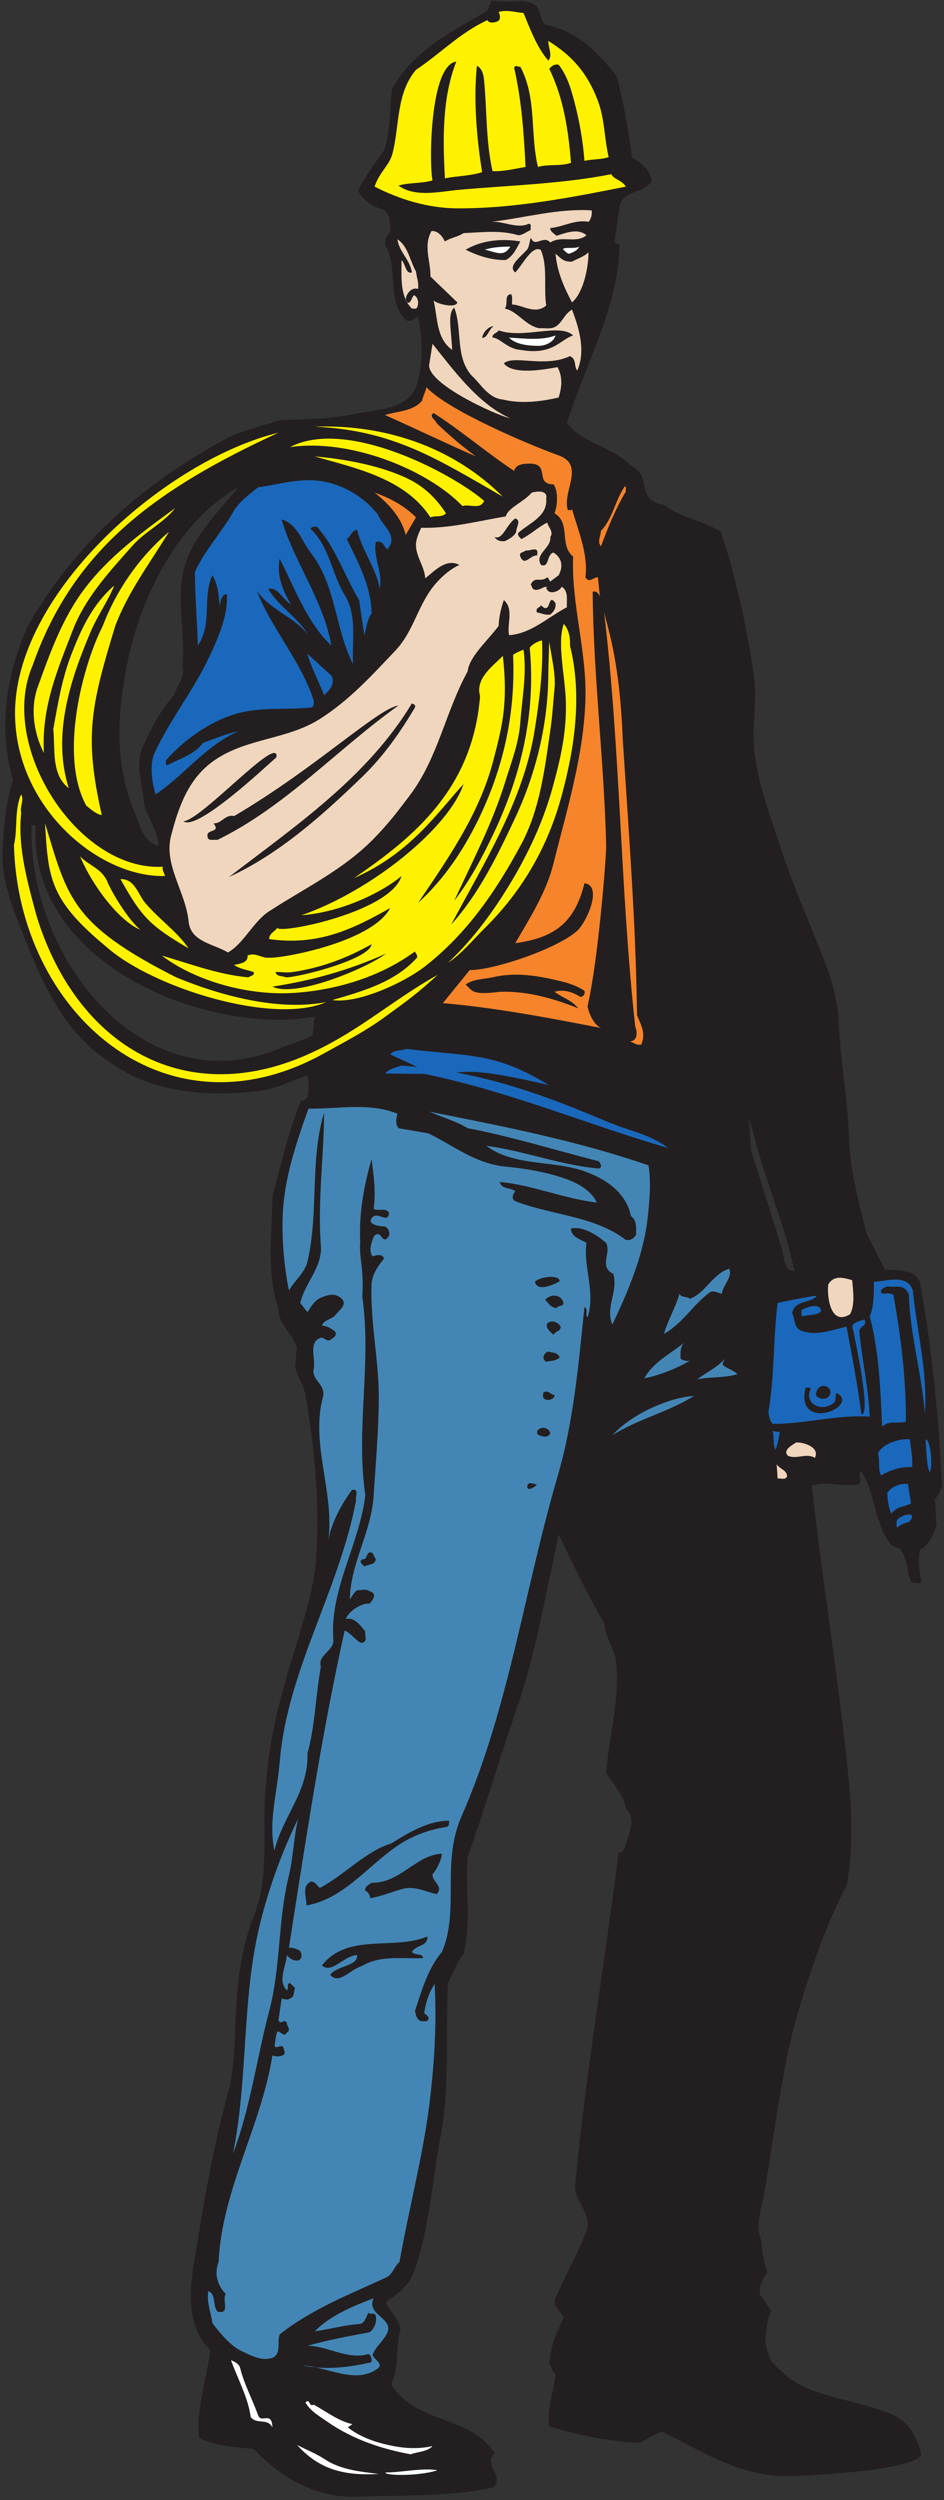 <?xml version="1.0" encoding="UTF-8" standalone="no"?>
<svg
   xmlns:dc="http://purl.org/dc/elements/1.1/"
   xmlns:cc="http://creativecommons.org/ns#"
   xmlns:rdf="http://www.w3.org/1999/02/22-rdf-syntax-ns#"
   xmlns:svg="http://www.w3.org/2000/svg"
   xmlns="http://www.w3.org/2000/svg"
   viewBox="0 0 238.667 632"
   height="632"
   width="238.667"
   xml:space="preserve"
   id="svg2"
   version="1.1"><rect x="0" y="0" width="238.667" height="632" fill="#333333" stroke="none"/><defs
     id="defs6" /><g
     transform="matrix(1.333,0,0,-1.333,0,632)"
     id="g10"><g
       transform="scale(0.1)"
       id="g12"><path
         id="path14"
         style="fill:#231f20;fill-opacity:1;fill-rule:evenodd;stroke:none"
         d="m 963.516,4738.07 c 18.554,-0.2 36.152,4.82 52.774,-7.73 11.6,-8.9 5.21,-33.26 23.57,-37.31 56.6,-12.67 95.64,-52.01 129.45,-96.07 9.89,-35.69 21.74,-92.87 29.44,-154.82 17.01,-8.31 37.11,-25.71 37.11,-45.03 -16.62,-23.59 -55.86,-17.21 -60.69,-47.17 l -9.86,-68.62 c 2.71,-3.28 7.54,-1.16 9.86,-5.79 -2.71,-120.04 -66.11,-226.15 -99.94,-337.1 33.25,-40.2 85.26,-43.1 121.39,-80.41 43.11,-20.3 6.39,-64.75 62.83,-74.41 32.46,-25.13 74.03,-28.81 107.85,-51.03 29.58,-89.31 48.91,-179.95 62.62,-272.54 6.38,-43.3 -2.5,-86.21 0,-129.31 3.67,-67.46 29.01,-129.7 49.1,-192.13 24.93,-78.28 58.75,-151.54 88.15,-229.24 12.75,-33.83 22.03,-69.4 23.57,-105.92 3.09,-73.26 17.01,-146.33 19.51,-219.58 1.94,-61.46 18.38,-122.35 33.26,-182.27 l 35.38,-68.62 c 22.81,-0.19 61.46,1.35 66.67,-27.44 22.82,-126.8 35.18,-255.72 41.18,-384.07 -4.06,-8.12 -7.35,-16.42 -13.74,-23.58 1.94,-16.43 1.16,-25.04 3.35,-48.89 -6.86,-16.45 -12.93,-38.33 -31.49,-46.65 -4.63,-19.31 -0.84,-41.69 2.64,-61.23 -4.26,-5.21 -12.52,0 -18.12,-1.73 -10.83,21.64 -6.43,42.91 -21.12,62.44 -3.08,4.25 -16.19,6.6 -20.06,11.62 -29.81,40.41 -28.26,96.81 -54.35,137.4 -11.99,-7.34 8.32,-23.01 -9.87,-25.5 -28.22,-3.68 -58.55,8.1 -84.27,-1.94 20.29,-181.31 50.07,-361.08 68.63,-542.95 7.15,-70.74 10.43,-142.26 -1.93,-213.59 -39.05,-74.03 -65.93,-153.46 -90.28,-233.301 -34.22,-114.043 -45.99,-235.434 -66.49,-350.825 -5.4,-29.765 -17.39,-61.836 -5.99,-90.254 1.74,-20.097 4.63,-41.367 11.8,-60.703 -7.54,-11.601 -17.99,-27.441 -13.73,-43.105 9.28,-8.887 12.17,-20.684 21.64,-29.375 -9.47,-17.402 -9.67,-38.457 -11.78,-58.942 1.74,-10.648 5.41,-23.402 9.65,-35.179 19.92,-21.071 39.24,-39.434 64.77,-51.035 52.38,-23.2 114.41,-29.371 168.53,-52.969 29.96,-12.945 44.84,-43.301 52.97,-74.414 -8.16,-31.871 -238.85,-42.949 -268.48,-41.172 -26.68,1.543 -53.73,7.348 -78.48,15.668 -51.4,17.398 -97.02,44.844 -144.96,68.609 -14.51,-5.41 -27.83,-13.73 -41.17,-21.441 -56.64,2.109 -116.76,14.293 -172.62,31.308 -5.4,30.524 8.13,65.133 11.8,97.989 -5.8,6.386 -7.73,14.488 -11.8,21.461 1.74,29.965 13.74,59.726 27.45,86.386 -5.03,12.387 -22.03,22.051 -15.65,37.129 18.36,43.086 41.94,84.063 58.75,127.368 12.39,31.695 -24.33,57.226 -21.45,88.339 20.3,210.875 55.87,418.848 82.35,629.158 5.61,-0.98 10.62,5.41 11.78,9.84 5.8,24.36 23.98,51.43 1.93,74.44 -4.24,25.7 -24.16,46.56 -37.28,66.68 5.21,68.61 25.31,137.61 19.51,205.84 -2.13,27.46 -20.69,50.07 -23.38,78.3 -31.89,55.47 -58.57,110.55 -86.21,168.54 -24.55,-113.66 -43.89,-227.9 -82.348,-339.03 -31.109,-90.08 -57.988,-182.46 -90.262,-272.54 -4.64,-61.07 7.344,-122.93 -7.73,-184.2 -14.309,-16.45 -19.523,-36.739 -29.574,-54.903 -4.641,-93.55 3.48,-197.144 -13.531,-287.984 -17.012,-88.539 -21.262,-182.48 -52.961,-264.633 -9.282,-23.769 -31.704,-38.066 -51.028,-52.949 7.149,-18.75 26.485,-32.481 27.446,-52.969 -10.438,-33.828 -1.543,-69.59 -17.586,-101.851 C 785.891,143.793 893.551,161.563 938.008,88.691 914.43,66.66 958.301,45.785 936.074,24.145 853.539,5.195 763.273,9.824 677.262,6.352 600.332,3.461 535.582,39.98 481.266,96.621 c -35.754,4.063 -73.063,5.609 -103.793,21.445 -5.801,53.926 14.3,110.766 21.449,166.625 -13.527,12.555 -23.965,29.762 -29.375,47.164 -16.625,53.34 -2.516,109.004 5.797,162.559 15.465,98.379 34.797,198.129 60.886,292.055 18.829,94.605 -2.632,204.918 48.903,331.291 27.058,78.86 10.441,163.14 19.711,243.16 11.636,167.38 81.515,299.41 93.941,413.46 8.508,107.07 -1.156,214.16 -19.519,321.42 -3.477,20.88 -18.942,38.48 -19.524,56.84 3.867,10.82 -0.773,18.75 3.867,29.57 -5.609,28.03 -35.949,45.8 -35.375,76.34 -23.773,70.36 -11.984,142.65 -11.597,213.59 17.008,62.24 30.347,123.9 54.894,182.27 5.219,-1.93 8.309,2.7 11.602,5.99 2.508,12.76 3.285,28.41 0,41.17 -31.317,-9.66 -58.57,-25.51 -92.008,-29.37 -89.492,-10.64 -185.945,-4.45 -258.812,39.23 -24.938,14.88 -48.711,31.31 -68.622,50.84 -58.175,56.82 -90.074,131.62 -119.449,205.85 C 23.367,3020.89 0.754,3075.39 5,3134.73 c 2.898,42.91 6.188,85.24 19.523,127.38 -33.629,119.68 -2.375,223.42 29.379,294 97.262,169.04 233.047,274.49 366.672,348.88 33.438,18.75 72.676,27.25 109.789,39.24 46.774,1.74 94.711,1.93 141.098,11.79 44.844,9.28 108.055,7.15 121.387,62.62 9.664,39.05 8.89,82.34 0,121.59 -7.735,-2.71 -17.012,-13.54 -25.317,-3.87 -33.828,37.88 -12.371,94.12 -35.375,137.23 -5.414,10.25 1.16,19.71 7.926,27.45 -0.391,17.59 1.352,40.39 -19.719,45.03 -16.812,3.87 -34.984,20.3 -41.168,33.25 12.754,27.06 31.7,51.61 49.094,76.54 13.34,38.85 10.051,78.67 15.66,117.52 39.43,70.55 111.914,108.44 180.328,147.09 l 7.735,19.53 c 10.449,-0.78 22.808,-1.93 31.504,-1.93 z M 67.629,3173.97 C 54.793,2906.47 403.73,2776.9 596.852,2813.29 l -3.868,-35.37 c -18.941,-10.24 -40.199,-16.04 -58.757,-23.38 -259.219,-110.8 -481.692,167.14 -474.329,421.37 2.703,-0.78 6.375,1.73 7.731,-1.94 z M 1432.79,2578.05 c 21.41,-83.5 56.62,-162.92 73.85,-247.01 -20.02,-1.18 -18.95,25.72 -23.59,41.16 -18.6,62.25 -38.93,124.1 -58.17,186.34 l -4.81,62.63 c 4.19,-14.51 8.68,-27.84 12.72,-43.12 z m -980.899,1238.8 c -35,-43.1 -75.578,-82.34 -96.063,-133.36 -27.254,-66.89 -2.515,-135.7 -9.875,-203.73 6.774,-21.47 -10.43,-38.08 -15.644,-56.85 -26.489,-29.17 -42.911,-62.21 -58.762,-96.05 -16.617,-35.57 -0.184,-75.78 1.945,-113.65 9.082,-25.51 25.492,-48.12 27.449,-76.55 -29.207,7.15 -35.007,39.04 -45.054,62.82 -40.207,94.53 -33.332,191.03 -13.242,290 24.738,121.47 97.578,265.77 209.246,327.37" /><path
         id="path16"
         style="fill:#ffffff;fill-opacity:1;fill-rule:evenodd;stroke:none"
         d="m 1053.59,4105.04 c -3.09,-12.56 -19.33,-19.71 -31.3,-19.71 -19.15,-0.19 -44.849,2.51 -56.845,15.65 28.227,-1.73 62.445,-5.99 88.145,4.06" /><path
         id="path18"
         style="fill:#1a68bb;fill-opacity:1;fill-rule:evenodd;stroke:none"
         d="m 1731.21,2293.93 c 7.6,-74.93 28.71,-156.9 22.91,-233.63 -5.41,73.84 -28.65,152.26 -30.19,225.7 -9.29,21.66 -24.16,12.57 -41.18,15.66 -5.04,-2.12 -17.01,-6.56 -9.66,-13.73 9.47,-0.2 13.14,1.54 21.44,-1.93 13.93,-79.43 24.36,-160.8 23.6,-241.02 -15.28,-4.25 -33.83,3.09 -45.04,-9.86 -3.09,70.16 -5.8,144.38 -23.58,209.7 8.11,15.86 8.3,48.19 7.72,65.4 22.42,0.95 63.92,15.99 73.98,-16.29" /><path
         id="path20"
         style="fill:#1a68bb;fill-opacity:1;fill-rule:evenodd;stroke:none"
         d="m 1557.3,2254.69 c -5.8,-8.12 -23.76,-6.37 -35.17,-9.87 -3.68,2.72 -1.35,7.94 -1.93,11.8 9.66,5.8 35.37,14.88 37.1,-1.93" /><path
         id="path22"
         style="fill:#1a68bb;fill-opacity:1;fill-rule:evenodd;stroke:none"
         d="m 1479.02,2025.26 c -1.73,-10.24 -3.67,-22.42 -7.93,-33.24 -6.19,10.05 -1.93,24.55 -5.8,35.17 l 13.73,-1.93" /><path
         id="path24"
         style="fill:#1a68bb;fill-opacity:1;fill-rule:evenodd;stroke:none"
         d="m 1725.86,2011.52 c 1.35,-17.57 5.8,-34 4.04,-52.75 -19.71,1.35 -41.94,-5.23 -58.94,-15.86 -6.19,13.34 -1.47,27.52 -5.63,40.47 1.9,14.39 34.61,30.88 60.53,28.14" /><path
         id="path26"
         style="fill:#1a68bb;fill-opacity:1;fill-rule:evenodd;stroke:none"
         d="m 1763.16,1948.91 c -6.39,16.43 -6.19,47.4 -7.73,62.48 9.35,1.72 14.51,-54.18 7.73,-62.48" /><path
         id="path28"
         style="fill:#1a68bb;fill-opacity:1;fill-rule:evenodd;stroke:none"
         d="m 1727.97,1890.16 c -12.76,-6.78 -28.2,-6 -37.31,-19.73 -6.36,13.34 -7.32,30.37 -7.91,39.24 8.3,12.95 23.58,17.97 39.24,17.6 1.94,-12.39 3.87,-24.75 5.98,-37.11" /><path
         id="path30"
         style="fill:#1a68bb;fill-opacity:1;fill-rule:evenodd;stroke:none"
         d="m 1723.93,1854.77 c -7.74,-1.55 -15.08,-4.44 -21.47,-9.84 -3.67,0.39 -1.35,6.75 -1.93,9.84 0.39,13.14 45.42,23.98 23.4,0" /><path
         id="path32"
         style="fill:#1a68bb;fill-opacity:1;fill-rule:evenodd;stroke:none"
         d="m 1549.57,2284.07 c -11.41,-15.46 -42.13,-6.96 -47.17,-33.44 6,-11.02 2.71,-27.84 17.8,-33.24 29.76,-10.44 57.38,1.74 85.4,7.92 10.42,-55.46 21.1,-111.13 28.25,-166.61 19.51,-1 -13.24,145.93 -15.67,160.62 -7.73,13.54 13.34,16.23 21.47,19.73 6.56,-15.08 -11.41,-10.45 -9.67,-25.53 5.22,-51.22 17.01,-104.18 19.53,-158.89 -59.73,4.26 -122.95,-14.1 -184.22,-13.71 -5.21,6.17 -6.19,14.1 -7.91,21.64 11.78,69.4 8.89,139.55 17.58,207.8 24.75,4.82 49.3,10.42 74.61,13.71 z m -11.8,-176.47 c -14.2,-29.12 22.62,-46.53 45.18,-25.51 4.33,11.15 -2.07,23.58 11.66,11.78 20.33,-28.01 -85.63,-63.77 -66.68,15.66 3.28,-0.58 7.91,1.74 9.84,-1.93 z m 37.31,-7.74 c -5.33,-20.48 -31.51,-8.71 -27.08,-0.88 3.43,20.81 27.43,15.93 27.08,0.88" /><path
         id="path34"
         style="fill:#ffffff;fill-opacity:1;fill-rule:evenodd;stroke:none"
         d="m 967.852,4273.59 c -11.782,-19.95 -25.196,-11.5 -48.399,-5.75 19.297,5.6 34.981,5.21 48.399,5.75 z m 111.248,-13.72 c -5.41,1.74 -7.6,5.34 -11.56,8.95 5.01,4.5 23.14,-0.25 30.88,4.77 -2.92,-7.73 -12.54,-11.4 -19.32,-13.72" /><path
         id="path36"
         style="fill:#f0d6bd;fill-opacity:1;fill-rule:evenodd;stroke:none"
         d="m 1616.25,2313.46 c 1.56,-18.55 6,-46.78 -4.06,-64.77 -39.22,-24.04 -43.89,39.2 -41.15,56.84 11.01,18.36 29.76,12.17 45.21,7.93" /><path
         id="path38"
         style="fill:#f0d6bd;fill-opacity:1;fill-rule:evenodd;stroke:none"
         d="m 1545.5,1976.35 c -15.64,10.06 -34,-3.28 -50.83,3.86 -11.49,10.91 9.06,21.1 15.66,25.53 14.9,0.24 45.31,-9.53 35.17,-29.39" /><path
         id="path40"
         style="fill:#f0d6bd;fill-opacity:1;fill-rule:evenodd;stroke:none"
         d="m 1492.73,1940.98 c -3.47,-7.15 -11.78,-2.69 -17.77,-3.87 l -1.93,27.46 c 4.45,-8.91 20.1,-11.03 19.7,-23.59" /><path
         id="path42"
         style="fill:#f0d6bd;fill-opacity:1;fill-rule:evenodd;stroke:none"
         d="m 1036,3795.2 c 2.71,-33.44 -32.27,-46 -52.953,-64.56 -1.938,-5.41 2.691,-8.31 5.801,-11.79 16.812,8.12 32.462,23.2 49.082,31.31 1.93,-9.08 12.75,-17.2 5.8,-27.44 2.52,-20.88 -30.72,-32.09 -17.58,-52.96 16.23,-5.8 10.04,19.71 23.58,23.58 14.66,-9.02 19.74,-24.43 9.86,-43.11 l -15.86,-11.79 c -2.69,2.33 -2.31,6 -5.8,7.93 -13.14,-10.83 -23.19,3.29 -31.31,-13.73 2.72,-3.28 2.13,-8.89 7.73,-9.85 9.87,-1.55 14.69,5.8 23.58,5.8 l -1.93,-1.94 c 3.66,-14.88 24.74,-8.11 29.39,1.94 13.52,-8.7 8.89,-25.9 9.84,-39.05 -36.13,-18.75 -67.63,-50.06 -109.785,-52.96 -4.238,22.23 9.672,49.29 -9.84,66.69 -4.843,-14.12 -9.296,-31.51 -9.867,-49.1 -20.679,-27.83 -55.859,-58.38 -58.758,-86.21 -42.328,-77.12 -56.246,-164.49 -109.792,-235.23 -22.997,-30.54 -40.586,-53.73 -68.61,-82.34 -57.793,-58.96 -129.121,-92.58 -197.93,-137.24 -30.347,-19.52 -48.328,-61.46 -78.281,-78.28 -28.226,16.82 -70.75,20.11 -74.613,58.76 -5.606,56.25 -47.742,107.08 -33.246,162.75 13.722,52.77 32.086,108.44 82.34,143.04 61.468,42.33 137.816,38.85 199.863,78.28 55.664,35.37 97.996,81.95 143.031,129.5 36.34,38.08 43.106,90.27 78.477,129.31 12.949,14.49 28.414,26.87 43.105,33.25 -24.738,13.34 -47.359,-11.41 -64.758,-25.32 -1.539,22.03 -16.039,38.66 -17.586,60.69 -0.769,12.17 4.833,23.97 9.86,35.18 53.93,-1.55 108.426,12.75 160.609,21.64 3.11,15.66 34.614,27.64 49.101,45.04 9.28,2.51 30.94,5.61 27.45,-11.79 z m -56.824,-62.62 c -4.258,-8.9 -13.531,-13.72 -21.656,-17.6 -8.106,-0.96 -14.864,0.59 -19.512,7.73 15.84,-5.6 21.07,21.65 39.234,35.37 12.367,-4.44 1.176,-17.01 1.934,-25.5 z M 755.738,3403.21 c -115.976,-82.73 -214.172,-191.74 -343.09,-254.75 -5.8,0.77 -12.949,-1.74 -17.585,1.93 -9.86,21.07 26.093,9.08 9.855,29.38 15.27,-1.16 22.422,17.97 39.043,13.73 153.746,90.23 273.09,204.53 311.777,209.71 z m 31.309,-3.86 c -28.406,-47.56 -59.531,-92.21 -99.93,-131.24 -76.144,-73.65 -157.531,-146.33 -252.824,-190.2 126.02,96.82 262.687,189.61 346.953,329.36 3.68,-2.12 7.356,-2.12 5.801,-7.92 z m -262.68,-94.14 c -25.512,-22.7 -151.351,-140.78 -176.472,-121.57 35.203,2.92 182,167.26 176.472,121.57 z m 529.223,292.06 c 1.15,-9.08 -2.89,-15.84 -9.84,-21.45 -9.69,-1.75 -16.84,2.7 -25.33,3.85 -3.68,8.91 5.8,8.91 7.71,13.73 20.12,-21.05 11.82,26.29 27.46,3.87 z m -35.17,90.27 c -11.8,2.12 -23.6,-21.65 -31.525,-1.92 -3.657,8.68 6.777,7.72 9.878,11.59 9.847,-1.35 26.487,10.05 21.647,-9.67" /><path
         id="path44"
         style="fill:#f0d6bd;fill-opacity:1;fill-rule:evenodd;stroke:none"
         d="m 788.973,4226.42 c 1.164,-11 5.605,-21.04 3.879,-33.25 -12.762,4.45 -23.766,-10.61 -23.403,-21.64 8.715,-12.76 11.035,6 15.68,9.86 8.117,-3.66 9.844,-15.66 5.797,-23.59 -1.953,-3.67 -6.586,-1.16 -9.68,-1.92 -23.383,23.77 -19.519,58.94 -19.723,92.18 7.926,-7.32 7.563,-27.24 19.723,-23.56 -3.082,23.56 -24.547,39.24 -27.445,62.82 20.488,-13.34 23.398,-40.41 35.172,-60.9 z m 295.927,-58.75 c -16.43,30.93 -28.02,58.56 -31.31,92.2 7.87,-5.22 12.95,-15.91 31.27,-14.93 10.1,5.61 22.03,9.08 31.31,17.58 0,-27.51 -9.02,-75.75 -31.27,-94.85 z m 37.3,174.54 c 0.79,-8.31 -0.76,-15.66 -5.79,-21.65 -26.1,4.74 -48.17,-9.77 -72.68,-11.85 -0.82,-5.56 5.41,-9.26 11.8,-14.67 21.19,6.86 41.36,14.1 56.81,1.01 -19.51,-16.43 -47.14,0.38 -68.61,-13.73 -13.34,14.96 -29.2,-10.73 -36.39,8.41 -2.57,0.18 -2.59,-16.64 -8.141,-22.57 -14.164,-15.15 -36.328,-31.11 -21.957,-42.66 13.715,13.91 31.738,52.03 48.418,42.85 13.72,-31.51 5.12,-71.46 10.34,-105.48 -20.69,-18.17 -44.652,0.97 -64.75,1.93 -0.785,6.58 1.738,14.11 -1.934,19.52 -13.906,-1.16 -4.824,-18.16 -11.796,-27.44 22.812,-3.87 38.867,-32.09 64.77,-37.11 7.34,0.57 20.87,-2.13 29.37,1.93 14.29,6.57 18.16,25.13 33.24,33.25 14.12,-36.54 26.09,-79.45 9.87,-115.59 -6.59,8.31 -0.79,21.84 -13.73,27.44 -47.82,-22.57 -106.958,2.81 -125.435,-13.71 17.481,-23.1 79.055,-11.25 101.855,-7.18 11.06,-20.1 7.21,-41.53 2.13,-57.58 -35.37,-8.12 -71.332,-12.17 -105.918,-3.87 -28.383,2.86 -41.918,30.31 -58.77,45.04 -32.472,36.54 -17.199,87.94 -33.437,129.3 -12.856,-11.87 -5.902,-38.58 -3.863,-80.2 -30.344,21.65 -27.45,60.88 -35.184,93.94 4.668,-6.15 41.77,-16.11 45.039,-3.87 l -51.023,49.09 c 0.574,28.81 -13.922,57.79 1.929,86.21 11.981,1.16 20.875,-10.05 25.512,-19.71 10.824,7.34 24.551,8.5 35.375,15.85 35.75,1.54 70.555,5.99 103.797,-4.06 9.082,0.38 15.641,6.76 23.573,9.86 -1.35,3.86 3.11,11.98 -4.06,11.79 -22.033,-10.06 -47.15,5.4 -70.548,3.86 63.203,7.35 126.228,25.71 190.188,21.65 z m -135.305,-58.95 c -6.954,-12.56 -13.125,-27.45 -27.446,-35.2 -26.656,-0.75 -53.926,8.33 -76.336,19.54 30.93,18.16 69.012,21.64 103.782,15.66 z m 100.135,-178.22 c -25.67,-8.44 -38.34,-38.26 -100.116,-27.36 -24.746,1.7 -39.047,23.11 -52.773,23.3 -1.153,7.93 9.664,8.7 11.597,13.72 47.348,-17 115.782,14.5 141.292,-9.66 z m -150.956,17.6 c -9.082,-6.2 -12.758,-24.36 -21.644,-21.65 2.324,11.01 12.367,21.05 21.644,21.65 z m 31.309,-174.54 c -24.863,4.87 -163.508,67.7 -152.883,103.99 l 5.797,37.1 C 861.18,4038.14 907.145,3975 967.383,3948.1" /><path
         id="path46"
         style="fill:#fff200;fill-opacity:1;fill-rule:evenodd;stroke:none"
         d="m 992.887,4716.61 c 12.973,-31.12 25.143,-64.95 46.973,-90.26 8.89,8.88 0,24.73 0,37.29 44.83,-27.77 74.28,-60.7 94.14,-113.65 13.15,-35.37 11.88,-70.1 20.45,-106.85 -16.03,-5.03 -29.72,-3.32 -45.96,-7 -2.9,38.86 -9.47,75.58 -19.53,113.85 -6.38,24.16 -13.53,48.13 -29.37,68.43 -7.73,1.74 -13.14,-2.13 -17.8,-7.73 27.27,-55.67 36.35,-117.72 41.18,-178.4 -20.49,-6.77 -43.11,-1.94 -62.62,-7.74 -15.27,62.43 -1.74,130.66 -33.436,190 -4.844,-0.96 -8.711,5.03 -11.797,-1.93 14.297,-61.66 18.555,-125.64 21.641,-188.07 -20.86,-3.48 -41.938,-8.89 -62.617,-7.92 -12.758,56.82 -10.43,113.84 -15.84,170.48 -0.977,11.01 -3.106,23.77 -13.738,29.38 -6.571,-61.86 -0.965,-134.73 9.867,-201.8 -23.582,-7.54 -47.938,-6.96 -70.555,-11.79 -4.055,74.03 -5.41,153.08 21.648,221.51 -50.507,-6.55 -51.777,-193.61 -45.226,-225.37 -20.293,-6.19 -44.266,-3.67 -64.559,-9.86 32.278,-23.2 79.637,-11.02 115.586,-7.93 96.254,8.7 193.086,10.82 288.186,29.57 3.87,-9.46 20.69,-11.4 27.44,-23.57 -105.14,-20.88 -212.423,-41.76 -319.493,-41.18 -55.086,0.2 -109.012,16.63 -156.945,41.18 9.051,27.84 27.98,39.96 33.847,62.6 13.895,53.63 6.704,114.06 44.621,158.9 46.778,31.13 83.5,70.36 135.297,94.14 4.063,-6.77 14.118,-4.45 19.528,-2.13 6.957,3.29 4.258,13.14 1.933,17.78 16.039,4.64 30.918,-0.77 47.149,-1.93" /><path
         id="path48"
         style="fill:#fff200;fill-opacity:1;fill-rule:evenodd;stroke:none"
         d="m 918.281,3791.34 c -7.914,-17.59 -26.277,-5.42 -41.16,-9.86 -67.312,70 -214.855,128.57 -327.238,111.72 108.308,56.69 308.687,-50.52 368.398,-101.86 z m 35.391,7.92 c -120.481,68.85 -205.844,126.22 -356.957,132.72 106.93,4.16 246.617,-23.23 356.957,-132.72 z m -178.41,33.24 c 29.765,-14.68 52.375,-36.72 70.551,-64.75 -7.348,-8.5 -20.297,-3.67 -29.379,-7.73 -48.711,74.42 -142.653,93.36 -219.582,115.59 57.57,-4.9 126.988,-17.61 178.41,-43.11 z m -247.028,88.15 C 297.789,3814.23 139.574,3701.41 61.832,3479.1 c -66.144,-152.37 85.172,-390.3 247.023,-381.67 -1.933,-6.96 3.09,-11.41 3.868,-17.59 -128.243,-2.96 -288.145,134.61 -284.137,315.64 6.094,229.36 290.543,474.39 499.648,525.17 z M 252.023,3707.06 C 207.191,3656.81 161.75,3607.52 138.18,3546.43 109.773,3472.8 78.254,3400.51 83.289,3313.14 c -18.566,35.76 -26.688,84.09 -11.605,125.45 25.125,69.58 49.867,139.36 97.988,197.93 46.203,56.62 104.976,98.95 162.558,141.08 -21.449,-27.81 -56.82,-44.06 -80.207,-70.54 z m -80.398,-164.68 c -39.047,-92.01 -72.883,-196 -41.168,-295.93 -33.445,25.71 -25.523,72.09 -29.394,111.73 8.316,46.77 16.433,95.1 33.242,139.16 18.562,48.32 40.008,96.85 82.34,133.38 -11.797,-29.71 -32.012,-57.43 -45.02,-88.34 z m 148.832,190.2 c -35.375,-58.37 -77.328,-113.26 -101.859,-178.4 -46.805,-153.58 -58.996,-210.54 -25.524,-358.75 -11.207,1.92 -20.105,10.64 -29.375,17.78 -52.824,96.38 -5.508,269.48 31.297,340.97 25.121,66.66 68.613,130.27 125.461,178.4 z m -115.59,-666.46 c 13.235,-28.37 40.391,-70.31 61.074,-88.09 -38.66,15.93 -89.492,80.73 -114.043,139.11 17.207,-18.16 42.77,-23.19 52.969,-51.02 z m 70.543,-37.31 c 27.067,-31.7 61.078,-54.9 82.344,-86.21 -74.801,43.9 -89.27,60.19 -129.309,131.44 27.446,0.58 32.856,-28.41 46.965,-45.23 z m 752.67,497.91 c 2.31,-56.05 -4.84,-111.72 -13.73,-168.55 -21.069,-134.91 -96.44,-253.4 -158.682,-370.53 51.984,57.6 86.793,128.93 119.449,198.12 39.233,82.53 63.403,175.31 64.743,270.42 0.2,21.83 1.18,45.8 1.93,68.61 4.07,-29.96 12.76,-62.05 9.87,-90.26 -2.71,-26.1 -3.87,-52.19 -7.93,-78.28 -10.62,-74.81 -20.1,-150.77 -54.882,-215.72 -46.016,-85.63 -101.868,-169.51 -184.207,-233.1 -36.34,-28.29 -124.453,-70.27 -174.344,-62.83 56.824,16.63 118.289,33.45 160.617,80.41 1.742,5.22 -2.703,7.73 -3.867,11.79 -66.102,-48.51 -148.442,-72.87 -227.305,-78.47 -83.644,-5.99 -184.844,19.56 -252.82,70.55 48.898,-13.73 105.922,-36.15 164.484,-41.17 3.293,3.28 11.598,2.7 9.86,9.86 -12.563,4.63 -27.641,6.18 -37.305,13.72 10.051,1.94 27.258,4.06 25.519,17.59 14.688,7.15 26.473,-5.41 41.168,-3.87 23.485,-1.88 195.165,29.23 229.434,94.13 -72.578,-41.02 -136.766,-71.66 -229.434,-58.94 -0.968,9.85 10.625,14.49 15.653,21.64 -0.903,-13.1 214.183,28.42 235.234,98 -30.656,-26.22 -107.387,-68.11 -190.004,-74.42 133.5,46.28 280.282,166.01 307.719,248.96 -48.641,-52.86 -99.934,-131.08 -207.789,-178.41 115.945,79 225.168,170.59 239.105,345.03 -9.867,34.02 25.508,57.79 43.106,76.34 4.629,-39.04 5.601,-78.66 0,-117.52 -3.867,-26.87 -11.992,-58.37 -19.531,-86.4 -26.489,-98.19 -86.981,-184.59 -141.293,-264.61 50.058,45.62 86.011,100.32 113.851,156.95 46.192,94.71 71.504,197.93 66.485,313.51 6.187,4.64 13.144,6.96 19.703,9.86 6.582,-45.61 -2.696,-92.39 -5.973,-137.23 -2.715,-40.2 -17.402,-76.54 -29.394,-115.59 -23.965,-77.51 -62.231,-150.18 -96.055,-223.44 30.539,39.04 54.121,84.47 74.609,127.38 50.254,106.12 80.996,225.37 68.616,352.75 5.21,6.19 14.29,11.98 23.39,13.72 z M 732.156,2932.74 c -32.066,-25.29 -170.758,-85 -215.519,-62.62 73.84,11.21 146.515,31.31 215.519,62.62 z m -27.449,17.79 c -2.879,-28.8 -141.117,-63.74 -162.75,-62.82 -6.57,3.28 -17.008,0.77 -19.519,9.86 8.308,0.97 20.875,-1.55 31.308,0 54.129,7.73 104.379,26.48 150.961,52.96 z m 376.333,566.33 c 23.59,-93.75 8.88,-194.05 -15.65,-284.14 -25.73,-95.47 -73.261,-180.13 -147.109,-252.82 -22.406,-22.4 -42.328,-47.15 -68.617,-64.75 51.613,48.52 92.211,105.74 127.578,166.61 29.768,52.01 54.298,106.13 70.548,164.69 14.69,53.16 26.49,102.25 25.53,160.82 -0.78,50.06 -17.4,112.11 -4.08,150.76 10.25,-11.01 12.55,-27.83 11.8,-41.17 z M 334.176,2887.71 c 83.262,-34.51 193.461,-64.48 284.328,-46.97 -99.746,-43.92 -328.145,26.78 -415.57,103.8 C 93.769,3034.75 91.574,3075.44 85.406,3179.77 127.996,3040.44 133.797,2988.89 334.176,2887.71 Z M 40.18,3199.48 c -7.016,-65.74 12.562,-133.74 29.383,-195.99 75.898,-246.69 284.536,-370.85 525.364,-256.88 89.484,42.13 147.859,96.55 235.031,145.84 -36.527,-34.21 -61.269,-51.9 -101.668,-81.09 -35.754,-26.09 -73.836,-45.61 -111.719,-66.68 -305.539,-171.72 -582.156,79.35 -590.113,393.92 7.152,28.42 0.578,67.65 13.723,96.06 5.992,-11.79 -2.898,-22.22 0,-35.18" /><path
         id="path50"
         style="fill:#1a68bb;fill-opacity:1;fill-rule:evenodd;stroke:none"
         d="m 716.512,3765.83 c 7.722,-21.28 41.351,-41.76 17.566,-66.69 -6.363,6.76 -8.687,18.56 -21.437,13.73 -5.047,-28.04 13.718,-57.99 7.714,-88.15 -7.519,40.01 -34.011,73.26 -43.093,111.72 -10.043,-0.97 -12.758,-13.73 -19.524,-17.58 21.45,-44.65 46.016,-87.95 46.977,-141.11 -8.516,-11.6 -10.051,-28.8 -13.727,-41.17 l -9.859,66.7 c -27.832,45.99 -43.879,98.56 -80.211,139.15 -4.453,-0.39 -9.477,0.96 -11.797,-4.05 36.531,-35.19 39.817,-85.05 64.559,-125.45 24.343,-39.43 13.539,-87.36 15.863,-131.24 -34.227,67.65 -32.293,150.37 -80.422,211.65 -17.207,21.84 -24.734,53.73 -54.891,62.82 21.25,-76.75 79.625,-153.48 94.141,-239.3 -47.562,45.43 -69.012,109.41 -98.016,164.68 -5.796,-30.14 5.04,-59.73 21.461,-86.19 -16.421,8.88 -23.972,32.66 -43.109,29.37 18.566,-32.85 56.055,-54.13 76.352,-88.14 -28.024,35.96 -71.504,46.58 -97.996,84.26 26.878,-70.34 83.304,-132.39 107.867,-207.77 0,-5.41 1.347,-12.95 -5.809,-13.72 -41.933,-4.44 -84.656,0.38 -125.445,-7.92 -56.238,-11.41 -110.949,-49.49 -147.09,-90.08 -2.711,-2.9 -2.711,-8.9 0,-11.78 18.937,10.8 52.371,20.08 68.613,43.09 22.043,7.16 43.293,17 66.692,21.64 -62.246,-27.25 -101.485,-82.54 -156.754,-119.63 -6.766,22.02 -12,56.62 -1.946,78.47 28.793,62.44 72.485,117.14 101.864,178.39 18.359,38.49 38.273,83.7 35.191,123.34 -10.445,-1.94 -11.996,-14.31 -13.719,-23.4 -1.558,20.69 -3.113,41.57 -13.726,58.77 -19.328,-41.36 0.562,-91.43 -27.449,-133.38 -1.555,46.58 -5.231,92.98 -5.797,139.18 17.968,40.58 50.246,74.59 72.468,113.84 11.793,20.48 29.391,32.28 47.165,46.97 42.523,6.19 86.011,20.28 131.253,9.85 36.907,-8.89 70.344,-29.18 96.071,-60.87 z m -88.141,-305.79 c 8.289,-13.34 -3.297,-29.2 -13.73,-37.13 -10.063,26.49 -24.356,51.62 -31.516,78.3 l 45.246,-41.17" /><path
         id="path52"
         style="fill:#1a68bb;fill-opacity:1;fill-rule:evenodd;stroke:none"
         d="m 771.086,2751.91 c 124.473,-14.7 168.113,-6.53 269.934,-68.6 -128.774,30.39 -151.805,25.56 -175.868,23.9 105.336,-19.4 195.418,-54.82 288.798,-94.21 38,-16.29 79.43,-22.72 113.3,-49.05 -154.19,45.05 -303.676,108.28 -462.164,140.58 l -74.93,0.9 c 8.285,9.12 21.793,11.51 31.16,14.91 10.204,-0.72 20.239,-1.59 30.133,-2.6 l -51.523,23.87 c 8.285,9.12 21.793,6.91 31.16,10.3" /><path
         id="path54"
         style="fill:#f6842a;fill-opacity:1;fill-rule:evenodd;stroke:none"
         d="m 788.973,3760.03 -19.524,-33.44 c -7.926,33.24 -32.457,59.53 -58.937,80.41 28.605,-10.06 56.621,-24.95 78.461,-46.97 z m 270.617,117.51 c 51.4,-18.36 5.8,-69.2 17.57,-103.79 2.72,0.77 6.39,-1.75 7.74,1.93 11.8,-41.37 30.94,-85.24 25.51,-129.31 6.97,-11.99 14.71,0.19 23.59,0 l 3.87,-37.31 c -1.93,6.96 -7.35,12.18 -13.73,9.86 0.98,-155.6 21.66,-320.08 25.53,-480.32 0.76,-17.95 -15.18,-220.62 -35.37,-305.78 3.47,-16.63 13.12,-35.76 25.5,-41.18 -93.75,18.36 -198.706,38.47 -299.792,47.17 l 50.84,62.62 c 45.578,-0.22 165.972,40.38 203.922,74.61 17.24,15.21 49.48,85.87 13.71,90.08 -19.14,-78.85 -61.37,-103.79 -131.238,-113.66 28.418,48.91 58.758,96.26 72.488,150.96 25.9,103.79 57.98,207.01 60.68,313.52 2.32,89.88 -27.05,180.33 -23.38,268.67 -27.07,22.03 -3.67,63.4 -35.37,82.14 7.15,18.37 6.13,44.97 -1.93,54.9 -36.35,0.39 -6,38.08 -43.11,39.24 -10.624,0.19 -28.417,0 -31.503,-13.73 -52.187,34.6 -100.125,75.97 -152.699,109.79 -9.852,-6.57 3.867,-12.95 5.801,-19.52 23.965,-23 48.707,-43.88 74.41,-62.82 -57.977,25.32 -114.613,52.77 -172.406,78.48 24.16,7.54 53.347,6.76 70.55,27.45 0.965,7.72 6.766,16.81 7.922,25.51 39.45,-43.52 195.995,-109.89 250.895,-129.51 z m 121.39,-535.02 c 11.28,-176.15 25.09,-351.06 27.22,-526.61 7.54,-18.56 17.25,-34.23 8.15,-55.58 -8.91,-2.12 -14.51,3.87 -21.66,5.8 16.61,1.61 13.34,20.66 10.1,28.35 -28.62,261.54 -27.88,524.66 -58.99,785.19 9.45,-36.99 29.76,-99.75 35.18,-237.15 z m 5.97,466.4 c -19.7,-33.04 -33.83,-68.22 -47.15,-103.78 -7.55,9.08 -0.39,19.32 0,29.37 22.6,23.2 26.66,57.61 45.22,84.26 3.69,-0.18 1.15,-6.56 1.93,-9.85 z m -121.56,-928.94 c 15.45,-4.06 29.96,-8.89 43.09,-17.78 1.75,-6.57 -2.12,-11.02 -7.72,-11.6 -14.12,8.89 -31.52,15.27 -49.1,9.66 15.47,-11.21 34.02,-16.62 45.04,-31.31 -48.52,19.52 -98.204,33.05 -148.833,31.31 -54.754,-6.98 -51.543,2.54 -64.75,13.73 14.492,10.82 35.164,10.05 51.024,13.72 44.453,10.83 88.909,2.51 131.249,-7.73" /><path
         id="path56"
         style="fill:#4386b5;fill-opacity:1;fill-rule:evenodd;stroke:none"
         d="m 1316.27,2093.87 c -48.71,-30.53 -106.11,-43.87 -154.83,-74.42 28.23,30.36 70.75,53.56 113.66,66.69 13.53,3.88 28.98,6.95 41.17,7.73 z M 547.953,1184.45 c -21.265,-86.2 -15.086,-172.03 -37.312,-256.872 -23.778,-89.883 -35.551,-182.871 -68.618,-270.41 29,144.941 16.235,292.812 51.036,435.102 16.812,68.61 41.371,136.07 72.484,200.04 -8.508,-34.81 -8.902,-71.52 -17.59,-107.86 z M 708.578,382.695 c -15.07,-32.09 39.824,-37.695 25.5,-66.484 -7.324,-15.293 -22.406,-25.918 -27.441,-41.172 3.281,-8.73 21.078,-17.203 9.875,-25.527 -41.766,-31.133 -96.657,3.48 -143.039,5.804 43.101,-9.082 86.984,-4.062 131.242,5.993 0.566,5.976 0,11.976 -5.809,15.644 -39.429,-11.797 -76.336,15.078 -115.781,15.645 37.125,10.449 78.293,18.183 117.711,25.531 9.281,6.387 14.695,20.484 11.805,31.324 -2.129,7.52 -10.45,1.152 -13.735,5.801 -5.207,-7.754 -6.191,-20.684 -17.777,-21.481 -28.793,-1.918 -55.867,-10.043 -84.277,-13.71 30.726,30.542 71.328,46.972 111.726,62.632 z m 45.227,2246.395 c -2.325,-10.44 -4.641,-18.36 1.933,-27.45 l 56.828,-9.85 c 47.547,-23.01 88.329,-57.02 144.954,-62.83 36.738,-3.66 74.61,-9.66 109.8,-21.45 24.56,-8.31 52.38,-21.26 64.75,-46.97 -63.01,7.54 -125.06,34.21 -184.203,39.05 4.047,-14.89 20.492,-9.67 29.375,-17.59 -5.215,-6.38 -8.316,-15.66 1.934,-19.52 68.614,-26.1 148.634,-27.45 207.774,-72.68 8.51,-1.94 16.06,3.29 19.53,9.85 -0.19,10.64 2.32,27.26 -9.86,35.38 -9.28,46.97 -52.19,72.87 -91.99,86.2 -59.36,19.53 -130.665,8.32 -182.286,46.97 72.476,-9.47 140.136,-36.72 213.596,-43.1 7.92,2.9 1.93,10.05 0,13.72 -83.13,21.27 -167.014,47.36 -248.96,62.82 -22.808,13.72 -48.515,20.68 -72.48,31.31 139.367,-27.64 280.27,-55.08 415.56,-101.86 5.04,-31.7 1.93,-68.23 -1.93,-102.06 -8.31,-69.97 -36.72,-136.45 -66.69,-199.85 -13.9,33.24 11.02,60.49 1.94,96.05 -28.23,13.93 -3.48,38.86 -13.71,58.77 -18.19,15.85 -43.89,32.08 -66.7,27.44 -0.2,-16.62 18.74,-20.29 29.37,-27.44 -6.36,-45.81 17.8,-94.33 1.96,-141.11 -4.85,5.43 2.11,15.47 -5.82,19.53 -11.02,-107.26 -20.47,-217.24 -51.02,-321.44 -62.64,-213.77 -92.206,-439.92 -182.272,-644.8 -38.848,-88.54 -2.895,-177.84 -37.11,-256.88 -26.48,-30.94 -38.074,-72.87 -51.031,-111.722 1.933,-7.344 2.707,-16.812 11.793,-19.531 4.637,0.781 11.402,-2.52 13.726,3.867 1.739,5.805 -5.218,7.934 -7.925,11.801 2.898,19.898 8.695,38.457 19.711,54.879 4.062,-74.215 -0.387,-150.563 -9.852,-227.305 -12.762,-101.48 -39.238,-199.664 -56.828,-299.976 -10.633,-8.692 -12.371,-23.208 -25.516,-29.379 -69.586,-32.09 -141.879,-60.313 -201.793,-107.868 -5.218,-15.082 4.25,-39.046 -15.847,-45.019 -19.524,-5.629 -39.438,5.582 -56.828,13.707 -20.102,9.668 -39.434,32.285 -54.899,52.973 -2.703,20.293 -11.016,37.871 -7.726,60.679 16.039,-7.34 7.152,-27.051 17.585,-39.043 25.516,-5.992 7.54,23.203 15.661,33.242 -15.852,16.254 -22.426,38.481 -13.727,60.708 6.379,137.027 80.992,257.847 102.055,391.988 5.218,-2.91 13.914,-2.324 19.523,0 7.344,3.476 1.742,9.086 1.934,13.715 -4.641,10.054 -11.793,-3.09 -17.59,4.058 1.934,9.082 1.934,19.141 5.797,27.465 6.957,0.566 11.793,-11.996 17.785,-1.953 8.504,4.644 0.383,11.988 0,17.598 -4.059,10.82 -11.789,-5.024 -15.852,5.796 l 5.993,41.172 c 4.832,-0.976 11.211,-3.867 15.656,0 9.086,2.52 6.574,12.953 9.859,19.711 l -9.859,9.664 c -7.539,-2.129 -1.16,-10.234 -5.797,-13.726 -17.977,17.207 -1.742,44.669 0,66.699 4.832,-6.39 13.144,-12.19 23.391,-9.87 5.988,5.81 5.214,11.02 1.929,17.78 -6.761,4.06 -15.66,6.97 -21.453,5.8 31.504,201.4 62.238,405.92 105.727,601.72 12.566,-4.82 20.871,-19.53 31.508,-23.4 13.914,1.56 5.792,14.32 7.73,21.46 -9.277,11.78 -21.457,28.42 -37.109,23.58 6.566,17.59 32.082,30.93 45.031,29.39 6.574,6.76 15.465,19.51 0,23.58 -8.113,5.41 -16.43,1.35 -23.578,1.93 -6.379,-5.21 -9.86,-11.6 -13.727,-17.79 0.774,68.05 40.785,127.77 45.043,196.19 4.055,62.24 9.465,123.9 9.852,184.22 0.582,72.48 -16.434,145.15 -13.723,217.44 0.773,20.68 15.465,38.06 23.582,49.1 -3.676,10.04 -15.656,5.6 -21.644,3.85 -8.122,11.4 -1.747,26.1 1.933,37.31 15.461,18.17 15.461,-20.1 29.375,1.93 1.738,7.54 -1.351,13.92 -7.73,17.59 2.113,-0.36 -39.254,0.41 -23.578,17.78 11.398,10.25 28.984,-13.14 31.308,7.73 -5.992,11.61 -20.68,2.32 -29.375,7.93 4.637,31.31 0.383,61.47 -3.871,93.94 -14.687,-50.45 -24.16,-103.6 -21.453,-156.76 -2.691,-29.25 7.488,-50.75 3.867,-103.8 18.168,-125.06 -12.758,-250.88 5.797,-376.33 -11.02,-93.36 -68.039,-178.98 -60.695,-274.47 1.738,-21.05 -30.735,-28.6 -23.578,-51.02 -10.051,-54.12 -11.016,-112.1 -25.512,-164.49 2.703,-71.13 -47.746,-120.43 -62.629,-184.39 -11.602,55.07 5.027,108.61 9.859,166.6 13.914,175.51 112.684,325.51 144.965,497.91 -1.933,6.78 6.766,23.2 -7.926,19.53 -21.07,-29.01 -40.007,-64.38 -45.031,-98.01 13.332,91.63 -34.019,183.64 -9.859,274.48 6.179,23 -22.035,32.28 -17.586,52.96 4.246,19.53 -10.246,49.5 11.785,58.78 7.344,3.27 11.211,-7.18 19.523,-3.88 4.832,3.88 13.332,7.15 9.856,15.65 -7.344,6.58 -15.652,11.02 -25.512,11.8 3.09,9.67 15.656,11.8 23.578,17.57 6.77,10.65 28.219,22.06 11.793,35.38 -11.793,9.47 -24.547,5.03 -37.304,0 -11.985,-5.02 -19.137,-17.39 -25.512,-27.44 l -13.727,17.6 c 9.082,37.87 42.133,68.02 39.239,107.84 -6.575,84.47 5.992,173.38 5.992,252.82 -27.453,-91.62 -9.664,-189.61 -31.504,-282.19 -4.836,-21.47 -24.356,-36.15 -35.18,-54.9 -9.281,46.97 -13.34,95.67 -11.793,141.1 2.512,70.54 25.516,138.2 48.906,203.72 54.891,-1.15 114.235,12.37 168.739,-9.66 z M 1061.52,2311.5 c -8.41,-5.21 -42.48,-22.06 -46.97,-0.95 10.8,9.84 46.19,14.12 46.97,0.95 z M 810.621,1068.87 c 0.984,-19.73 -21.449,-15.45 -29.375,-29.57 5.801,-6.78 20.293,-1.93 21.449,-11.6 -37.683,-1.94 -80.98,6.75 -117.507,-15.65 -19.915,-5.03 -42.918,-35.976 -58.954,-15.859 13.723,17.969 52.954,15.859 51.028,37.309 -24.926,-0.76 -48.324,-36.742 -66.692,-19.54 49.493,62.62 137.832,27.86 200.051,54.91 z m 27.442,156.76 c -1.329,-14.3 -9.844,-29.38 -17.766,-39.26 -0.59,-14.08 21.848,-22.6 7.922,-37.28 -21.074,4.43 -41.75,16.23 -64.742,9.84 -20.317,-5.61 -39.641,-13.71 -60.692,-17.58 -1.949,5.02 -3.297,12.17 -9.871,13.73 -2.324,8.11 7.149,11.97 11.801,15.64 54.125,-1.54 84.258,53.17 133.348,54.91 z m 13.73,62.61 c -0.371,-4.26 0.98,-9.27 -4.047,-11.58 -33.441,-4.84 -67.262,-17.21 -96.062,-37.32 -56.25,-39.24 -101.297,-99.75 -170.485,-111.7 0.567,15.06 -9.676,35.93 7.922,45.02 9.664,0.78 10.445,-6.59 17.594,-11.78 47.348,25.12 88.14,70.33 135.289,84.26 33.441,21.07 71.527,43.49 109.789,43.1 z m -139.152,495.98 c -0.774,-11.19 -15.289,-9.84 -21.653,-13.71 -4.062,4.63 -11.015,8.32 -3.871,13.71 12.371,-1.91 5.426,17.97 19.52,11.8 z m 305.779,141.12 c -3.68,-3.88 -21.647,-15.48 -17.79,0 3.47,5.99 12.55,1.54 17.79,0 z m 25.33,97.98 c -3.69,-10.04 -15.86,-6.37 -21.48,-3.87 -4.44,1.94 -4.63,6.78 -1.92,9.87 6.37,7.34 20.69,4.65 23.4,-6 z m 7.93,72.5 c 1.52,-9.3 -18.57,-14.12 -21.66,-3.88 0,4.26 -1.57,8.51 4.04,9.88 7.73,1.72 10.65,-6 17.62,-6 z m 9.84,70.53 c -10.64,-7.32 -15.1,-5 -25.52,-7.71 -9.28,5.02 -4.83,16.79 3.86,19.5 7.54,-2.71 18.95,-1.14 21.66,-11.79 z m 1.92,58.99 c 0.38,-9.11 -10.04,-8.32 -13.71,-15.69 -4.46,5.04 -16.43,13.16 -11.78,21.46 7.52,7.52 20.08,3.48 25.49,-5.77 z m 3.86,48.88 c 5.41,-11.8 -8.1,-7.36 -11.8,-13.73 -11.4,1.37 -14.08,8.12 -21.44,15.64 8.54,10.84 27.46,11.04 33.24,-1.91 z m 301.92,13.71 c -7.93,0.78 -16.04,7.54 -23.56,1.93 -31.13,-23.18 -51.42,-58.75 -86.23,-78.26 6.59,24.73 22.05,50.26 29.39,76.33 2.7,-8.32 13.91,-4.43 19.52,-9.84 30.16,10.82 42.71,47.14 74.61,57.03 7.17,-16.45 -11.97,-30.18 -13.73,-47.19 z m 5.8,-123.5 c -1.92,-3.88 -7.15,-10.03 -1.92,-13.73 7.92,-5.6 19.54,-8.71 25.51,-15.66 -25.31,-7.34 -51.23,-4.45 -76.54,-9.86 18.95,14.31 35.76,20.88 52.95,39.25 z m -84.26,0 c 5.41,-3.88 11.79,-4.64 17.58,-3.88 -26.86,-15.45 -56.82,-27.25 -86.2,-33.25 17.21,31.73 50.46,46.41 76.55,68.62 -8.71,-8.1 -8.12,-19.69 -7.93,-31.49" /><path
         id="path58"
         style="fill:#ffffff;fill-opacity:1;fill-rule:evenodd;stroke:none"
         d="m 455.754,249.512 c 6.184,-26.68 22.894,-58.672 34.101,-89.414 5.801,-15.055 26.098,9.433 26.782,-22.305 -9.082,18.164 -29.571,4.824 -41.172,19.516 -4.442,35.761 -24.356,71.914 -37.301,107.867 7.348,-2.906 15.656,-7.164 17.59,-15.664 z M 829.719,56.367 c -36.547,-11.562 -101.52,-10.254 -98.516,-4.062 27.641,-0.371 71.84,9.473 98.516,4.062 z M 616.57,76.918 C 646.723,57.191 683.641,53.906 718.43,49.453 652.523,45.547 604.938,58.164 563.609,104.355 581.391,95.273 599.172,88.305 616.57,76.918 Z m -21.644,103.98 c 23.961,-12.949 46.129,-30.8 73.387,-36.992 l -8.641,-6.113 c 25.125,-19.922 57.016,-29.762 86.207,-35.371 22.226,-4.453 49.484,-5.996 74.418,0 -9.473,-11.016 -27.449,-10.449 -41.176,-15.664 -54.891,9.863 -109.594,28.226 -156.75,60.703 -16.047,11.406 -32.281,19.902 -43.105,37.309 8.89,9.644 6.183,-9.282 15.66,-3.872" /></g></g></svg>